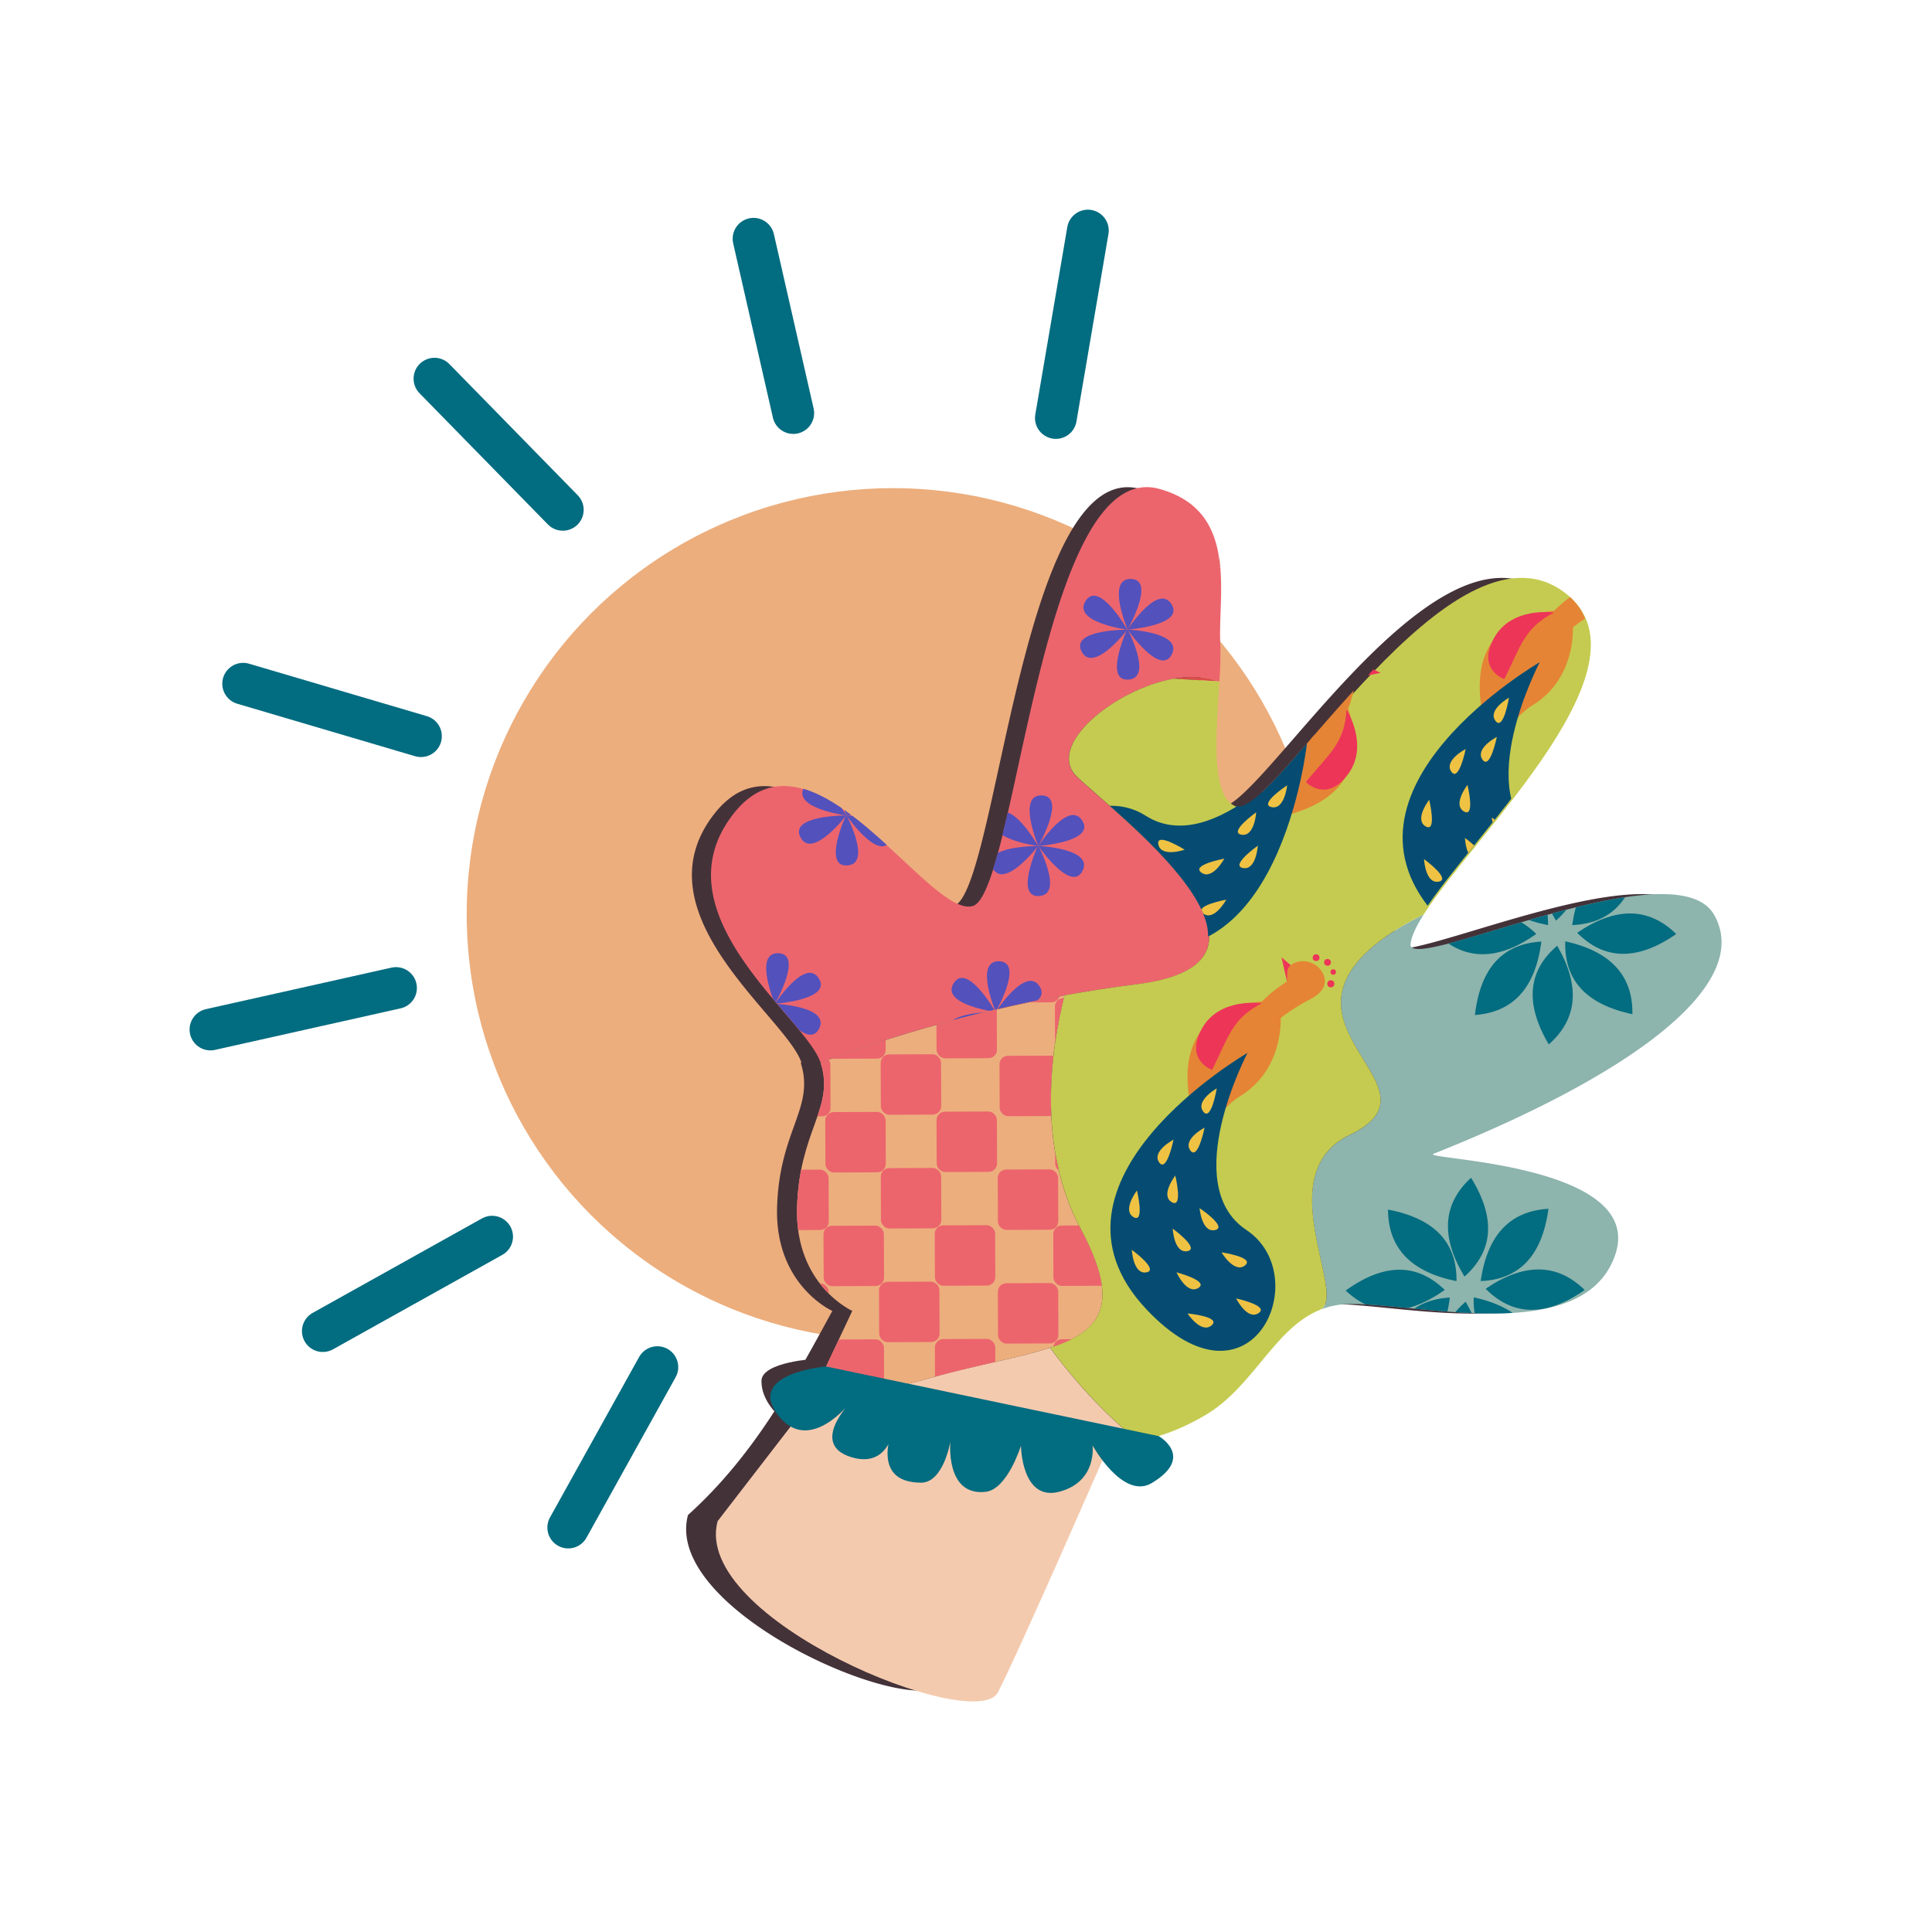 <svg xmlns="http://www.w3.org/2000/svg" xmlns:xlink="http://www.w3.org/1999/xlink" viewBox="0 0 1080 1080"><defs><style>.cls-1{fill:none;}.cls-2{fill:#443239;}.cls-3{fill:#ecae7d;}.cls-13,.cls-4{fill:#026c80;}.cls-4{stroke:#026c80;stroke-linecap:round;stroke-miterlimit:10;stroke-width:23.33px;}.cls-5{fill:#ec656d;}.cls-6{fill:#f4caae;}.cls-7{fill:#db4d4c;}.cls-8{fill:#8db4ad;}.cls-9{clip-path:url(#clip-path);}.cls-10{fill:#5351bc;}.cls-11{fill:#c5cb50;}.cls-12{clip-path:url(#clip-path-2);}.cls-14{clip-path:url(#clip-path-3);}.cls-15{clip-path:url(#clip-path-4);}.cls-16{fill:#ed3558;}.cls-17{fill:#e58435;}.cls-18{fill:#064c72;}.cls-19{fill:#efc243;}</style><clipPath id="clip-path"><path class="cls-1" d="M682.15,359.37a210.82,210.82,0,0,1-.52,21.54c-.72-.2-1.46-.43-2.22-.7-33.69-11.76-99.79,32.4-77.37,53.91s132.17,103.72,33.2,116S458.73,594,458.73,594C450.68,568.71,366.1,510.72,410,454.7s109.18,58.66,133.71,51.61,37.58-251.55,104.32-233.16c22.07,6.08,30.29,20.45,33.13,36.81a16.72,16.72,0,0,0,1,7.65C683.4,332.11,681.58,347.37,682.15,359.37Z"/></clipPath><clipPath id="clip-path-2"><path class="cls-1" d="M519,770.59c-17.45,5-41.07,9.51-66.7,13.51l24.13-51.31s-32.07-14.28-30.88-57.71,21.27-55.66,13.22-80.94c0,0,57.35-23.35,136.31-37.69-7.93,31.23-15.4,84.78,9,130.44C641,756.22,588.67,750.71,519,770.59Z"/></clipPath><clipPath id="clip-path-3"><path class="cls-1" d="M902.84,701.65c-17.92,51.65-111.57,26.2-149.3,27.34a44.7,44.7,0,0,0-15.36,3.11c15.34-8.42-29.08-75.9,16.5-97.78s-16.07-48.21-3.3-84c5.79-16.28,25.1-29.51,44.46-39.09-4.32,6.8-7,12.47-7.32,16.67-1.18,16.87,147.68-55.17,169.67-16.53s-44.83,89-156.82,133.61C793.2,648.18,920.74,650,902.84,701.65Z"/></clipPath><clipPath id="clip-path-4"><path class="cls-1" d="M750.72,549.67c-12.77,35.84,48.87,62.18,3.29,84s-1.15,89.37-16.5,97.78l0,0c-25.91,10.33-37.42,43.32-64.75,59.23-15.4,9-28.1,12.68-37.15,14.14-28-21.86-49.19-52.08-49.19-52.08,28.52-9.35,39.86-23.58,17-66.51-24.36-45.67-16.88-99.21-9-130.44,12.87-2.34,26.32-4.45,40.19-6.18,99-12.27-10.78-94.49-33.2-116-17.89-17.17,20.63-48.79,54-54.82l24.91,1.42.64.19c-1.73,29.32-5.55,66.4,10.81,70.25C712.62,455.58,810.25,285.22,873,329.9c54.57,38.88-48.65,135-77.78,180.69C775.81,520.17,756.5,533.4,750.72,549.67Z"/></clipPath></defs><g id="Layer_2" data-name="Layer 2"><path class="cls-2" d="M456.05,759.58s-30.26,1.6-30.39,12.36,9,18.82,9,18.82Z"/><circle class="cls-3" cx="499.11" cy="511.08" r="238.22"/><line class="cls-4" x1="421.23" y1="133.46" x2="443.44" y2="230.9"/><line class="cls-4" x1="242.86" y1="211.67" x2="314.61" y2="285"/><line class="cls-4" x1="135.92" y1="382.2" x2="235.32" y2="411.53"/><line class="cls-4" x1="117.64" y1="575.51" x2="221.38" y2="552.3"/><line class="cls-4" x1="180.46" y1="744.1" x2="275.1" y2="691.3"/><line class="cls-4" x1="317.65" y1="853.91" x2="367.47" y2="764.23"/><line class="cls-4" x1="608.13" y1="128.88" x2="590.24" y2="233.67"/><path class="cls-2" d="M891.73,701.69c-17.92,51.66-111.58,26.2-149.3,27.34s-48,43.61-80.16,62.35S609.72,806,609.72,806s-69.07,109.95-81.38,133.81-158.43-38-143.75-92.91c27.37-24.69,46.48-53.32,63.48-83,5.9-10.28,11.54-20.69,17.2-31.09,0,0-32.07-14.28-30.88-57.71s21.27-55.66,13.22-80.94L448,594c-8.34-25.36-92.48-83.23-48.63-139.13s109.18,58.65,133.71,51.6S570.68,255,637.42,273.34c22.07,6.08,30.29,20.45,33.13,36.81a16.75,16.75,0,0,0,1,7.66c1.2,14.49-.62,29.76,0,41.75A210.82,210.82,0,0,1,671,381.1s-6,66.41,10.34,70.25c20.85,4.88,118.48-165.49,181.19-120.81S779.65,495.47,777.4,527.9c-1.18,16.88,147.68-55.17,169.68-16.53s-44.84,89-156.83,133.62C782.08,648.22,909.62,650,891.73,701.69Z"/><path class="cls-5" d="M682.15,359.52a210.82,210.82,0,0,1-.52,21.54q-1.08-.29-2.22-.69c-33.69-11.77-99.79,32.4-77.37,53.91s132.17,103.72,33.2,116-176.51,43.87-176.51,43.87c-8.05-25.28-92.63-83.27-48.68-139.28s109.17,58.65,133.7,51.6S581.33,254.92,648.07,273.3c22.07,6.08,30.29,20.45,33.13,36.81a16.75,16.75,0,0,0,1,7.66C683.41,332.26,681.58,347.53,682.15,359.52Z"/><path class="cls-6" d="M636.23,805.48c-9.86,1.57-15.39.45-15.39.45s-50.68,116.23-63,140.09-171.38-40.77-156.7-95.66l51.11-66.26c25.63-4,49.25-8.55,66.7-13.51,26.55-7.57,50.56-11.45,68.09-17.19C587.05,753.4,608.22,783.62,636.23,805.48Z"/><path class="cls-7" d="M679.41,380.37c.55.19,1.07.36,1.58.5l-24.91-1.42C664.51,377.9,672.62,378,679.41,380.37Z"/><path class="cls-8" d="M902.84,701.65c-17.92,51.65-111.57,26.2-149.3,27.34a44.7,44.7,0,0,0-15.36,3.11c15.34-8.42-29.08-75.9,16.5-97.78s-16.07-48.21-3.3-84c5.79-16.28,25.1-29.51,44.46-39.09-4.32,6.8-7,12.47-7.32,16.67-1.18,16.87,147.68-55.17,169.67-16.53s-44.83,89-156.82,133.61C793.2,648.18,920.74,650,902.84,701.65Z"/><path class="cls-1" d="M415.58,862.06l60.8-129.27s-32.06-14.27-30.87-57.71,21.26-55.66,13.22-80.94-92.63-83.27-48.68-139.28,109.17,58.64,133.71,51.6S581.32,254.93,648.08,273.3c44.46,12.23,32.73,58.19,34.08,86.22s-10.59,86.9,10.28,91.78S810.91,285.82,873.62,330.5s-82.84,164.92-85.1,197.36c-1.18,16.88,147.68-55.16,169.67-16.53s-44.83,89-156.82,133.61c-8.18,3.25,119.38,5.06,101.46,56.71S791.27,727.86,753.55,729s-48,43.61-80.16,62.35-52.55,14.59-52.55,14.59-69.06,110-81.38,133.82S400.91,917,415.58,862.06Z"/><path class="cls-7" d="M682.2,317.77a16.75,16.75,0,0,1-1-7.66C681.66,312.62,682,315.18,682.2,317.77Z"/><g class="cls-9"><path class="cls-10" d="M556.6,565.62s-12-28.28,1.63-28.28C572.82,537.34,556.6,565.62,556.6,565.62Z"/><path class="cls-10" d="M556.6,565.62S573.37,539.86,581,551.2C589.12,563.31,556.6,565.62,556.6,565.62Z"/><path class="cls-10" d="M556.6,565.62s30.71,1.33,24.82,13.65C575.13,592.44,556.6,565.62,556.6,565.62Z"/><path class="cls-10" d="M556.49,565.27s14.44,27.12.84,28.31C542.79,594.85,556.49,565.27,556.49,565.27Z"/><path class="cls-10" d="M556.49,565.64s-18.68,24.4-25.41,12.52C523.89,565.46,556.49,565.64,556.49,565.64Z"/><path class="cls-10" d="M556.49,565.64s-30.47-4-23.52-15.78C540.39,537.3,556.49,565.64,556.49,565.64Z"/><path class="cls-10" d="M630.32,351.92s-12-28.28,1.62-28.28C646.53,323.64,630.32,351.92,630.32,351.92Z"/><path class="cls-10" d="M630.32,351.92s16.76-25.75,24.38-14.42C662.84,349.61,630.32,351.92,630.32,351.92Z"/><path class="cls-10" d="M630.32,351.92s30.7,1.33,24.82,13.66C648.85,378.74,630.32,351.92,630.32,351.92Z"/><path class="cls-10" d="M630.2,351.57s14.45,27.12.84,28.31C616.51,381.15,630.2,351.57,630.2,351.57Z"/><path class="cls-10" d="M630.21,352s-18.68,24.4-25.41,12.52C597.61,351.77,630.21,352,630.21,352Z"/><path class="cls-10" d="M630.21,352s-30.47-4-23.53-15.78C614.1,323.6,630.21,352,630.21,352Z"/><path class="cls-10" d="M473.17,455.81s-12-28.28,1.62-28.28C489.38,427.53,473.17,455.81,473.17,455.81Z"/><path class="cls-10" d="M473.17,455.81s16.76-25.75,24.38-14.42C505.68,453.5,473.17,455.81,473.17,455.81Z"/><path class="cls-10" d="M473.17,455.81s30.7,1.33,24.81,13.66C491.69,482.63,473.17,455.81,473.17,455.81Z"/><path class="cls-10" d="M473.05,455.46s14.44,27.13.84,28.31C459.35,485,473.05,455.46,473.05,455.46Z"/><path class="cls-10" d="M473.05,455.84s-18.68,24.4-25.41,12.52C440.45,455.66,473.05,455.84,473.05,455.84Z"/><path class="cls-10" d="M473.05,455.84s-30.46-4-23.52-15.78C457,427.49,473.05,455.84,473.05,455.84Z"/><path class="cls-10" d="M433.19,561.12s-12-28.27,1.62-28.28C449.4,532.84,433.19,561.12,433.19,561.12Z"/><path class="cls-10" d="M433.19,561.12S450,535.37,457.56,546.7C465.7,558.81,433.19,561.12,433.19,561.12Z"/><path class="cls-10" d="M433.19,561.12s30.7,1.34,24.81,13.66C451.71,587.94,433.19,561.12,433.19,561.12Z"/><path class="cls-10" d="M433.07,560.77s14.44,27.13.84,28.31C419.37,590.35,433.07,560.77,433.07,560.77Z"/><path class="cls-10" d="M433.07,561.15s-18.68,24.4-25.41,12.52C400.47,561,433.07,561.15,433.07,561.15Z"/><path class="cls-10" d="M433.07,561.15s-30.47-4-23.52-15.78C417,532.8,433.07,561.15,433.07,561.15Z"/><path class="cls-10" d="M580.44,472.9s-12-28.27,1.62-28.27C596.65,444.62,580.44,472.9,580.44,472.9Z"/><path class="cls-10" d="M580.44,472.9s16.76-25.75,24.38-14.42C613,470.6,580.44,472.9,580.44,472.9Z"/><path class="cls-10" d="M580.44,472.9s30.7,1.34,24.81,13.66C599,499.73,580.44,472.9,580.44,472.9Z"/><path class="cls-10" d="M580.32,472.55s14.44,27.13.84,28.32C566.62,502.13,580.32,472.55,580.32,472.55Z"/><path class="cls-10" d="M580.32,472.93s-18.68,24.4-25.41,12.52C547.72,472.75,580.32,472.93,580.32,472.93Z"/><path class="cls-10" d="M580.32,472.93s-30.47-4-23.52-15.78C564.22,444.59,580.32,472.93,580.32,472.93Z"/></g><path class="cls-3" d="M519,770.59c-17.45,5-41.07,9.51-66.7,13.51l24.13-51.31s-32.07-14.28-30.88-57.71,21.27-55.66,13.22-80.94c0,0,57.35-23.35,136.31-37.69-7.93,31.23-15.4,84.78,9,130.44C641,756.22,588.67,750.71,519,770.59Z"/><path class="cls-11" d="M751.38,550.28c-12.77,35.83,48.87,62.17,3.3,84s-1.16,89.36-16.5,97.78l0,0c-25.91,10.32-37.43,43.31-64.75,59.22-15.4,9-28.1,12.68-37.16,14.14-28-21.86-49.18-52.08-49.18-52.08,28.52-9.35,39.86-23.58,17-66.51-24.36-45.66-16.89-99.21-9-130.44,12.88-2.34,26.32-4.45,40.2-6.18,99-12.27-10.78-94.48-33.2-116-17.89-17.18,20.63-48.8,54-54.83L681,380.87l.64.19c-1.73,29.32-5.56,66.4,10.8,70.25,20.86,4.87,118.49-165.49,181.19-120.81,54.58,38.88-48.64,135-77.78,180.69C776.48,520.77,757.17,534,751.38,550.28Z"/><g class="cls-12"><rect class="cls-5" x="368.2" y="526.99" width="33.75" height="33.75" rx="4.71" transform="translate(-2.08 1.48) rotate(-0.22)"/><rect class="cls-5" x="399.24" y="558.3" width="33.75" height="33.75" rx="4.71" transform="translate(-2.2 1.6) rotate(-0.22)"/><rect class="cls-5" x="430.4" y="526.75" width="33.75" height="33.75" rx="4.71" transform="translate(-2.08 1.72) rotate(-0.22)"/><rect class="cls-5" x="368.27" y="590.55" width="33.75" height="33.75" rx="4.71" transform="translate(-2.33 1.48) rotate(-0.22)"/><rect class="cls-5" x="399.31" y="621.86" width="33.75" height="33.75" rx="4.71" transform="translate(-2.45 1.6) rotate(-0.22)"/><rect class="cls-5" x="430.47" y="590.31" width="33.75" height="33.75" rx="4.71" transform="translate(-2.32 1.72) rotate(-0.22)"/><rect class="cls-5" x="461.29" y="558.06" width="33.75" height="33.75" rx="4.71" transform="translate(-2.2 1.84) rotate(-0.22)"/><rect class="cls-5" x="492.34" y="589.37" width="33.75" height="33.75" rx="4.71" transform="translate(-2.32 1.96) rotate(-0.22)"/><rect class="cls-5" x="523.49" y="557.82" width="33.75" height="33.75" rx="4.71" transform="translate(-2.2 2.08) rotate(-0.22)"/><rect class="cls-5" x="461.36" y="621.62" width="33.75" height="33.75" rx="4.71" transform="translate(-2.44 1.84) rotate(-0.22)"/><rect class="cls-5" x="492.4" y="652.94" width="33.75" height="33.75" rx="4.71" transform="translate(-2.56 1.96) rotate(-0.22)"/><rect class="cls-5" x="523.56" y="621.38" width="33.75" height="33.75" rx="4.71" transform="translate(-2.44 2.08) rotate(-0.22)"/><rect class="cls-5" x="367.29" y="654.11" width="33.75" height="33.75" rx="4.71" transform="translate(-2.57 1.48) rotate(-0.22)"/><rect class="cls-5" x="398.33" y="685.43" width="33.75" height="33.75" rx="4.71" transform="translate(-2.69 1.6) rotate(-0.22)"/><rect class="cls-5" x="429.49" y="653.87" width="33.75" height="33.75" rx="4.71" transform="translate(-2.57 1.72) rotate(-0.22)"/><rect class="cls-5" x="367.35" y="717.67" width="33.75" height="33.75" rx="4.71" transform="translate(-2.81 1.48) rotate(-0.22)"/><rect class="cls-5" x="398.4" y="748.99" width="33.75" height="33.75" rx="4.71" transform="translate(-2.93 1.6) rotate(-0.22)"/><rect class="cls-5" x="429.55" y="717.44" width="33.75" height="33.75" rx="4.71" transform="translate(-2.81 1.72) rotate(-0.22)"/><rect class="cls-5" x="460.38" y="685.19" width="33.75" height="33.75" rx="4.71" transform="translate(-2.69 1.83) rotate(-0.22)"/><rect class="cls-5" x="491.42" y="716.5" width="33.75" height="33.75" rx="4.71" transform="translate(-2.81 1.95) rotate(-0.22)"/><rect class="cls-5" x="522.58" y="684.95" width="33.75" height="33.75" rx="4.71" transform="translate(-2.69 2.07) rotate(-0.22)"/><rect class="cls-5" x="460.45" y="748.75" width="33.75" height="33.75" rx="4.71" transform="translate(-2.93 1.84) rotate(-0.22)"/><rect class="cls-5" x="491.49" y="780.06" width="33.75" height="33.75" rx="4.71" transform="translate(-3.05 1.95) rotate(-0.22)"/><rect class="cls-5" x="522.65" y="748.51" width="33.75" height="33.75" rx="4.71" transform="translate(-2.93 2.07) rotate(-0.22)"/><rect class="cls-5" x="558.7" y="526.6" width="33.75" height="33.75" rx="4.71" transform="translate(-2.08 2.21) rotate(-0.22)"/><rect class="cls-5" x="589.75" y="557.92" width="33.75" height="33.75" rx="4.71" transform="translate(-2.2 2.33) rotate(-0.22)"/><rect class="cls-5" x="620.9" y="526.37" width="33.75" height="33.75" rx="4.71" transform="translate(-2.08 2.45) rotate(-0.22)"/><rect class="cls-5" x="558.77" y="590.17" width="33.75" height="33.75" rx="4.71" transform="translate(-2.32 2.21) rotate(-0.22)"/><rect class="cls-5" x="589.81" y="621.48" width="33.75" height="33.75" rx="4.71" transform="translate(-2.44 2.33) rotate(-0.22)"/><rect class="cls-5" x="620.97" y="589.93" width="33.75" height="33.75" rx="4.71" transform="translate(-2.32 2.45) rotate(-0.22)"/><rect class="cls-5" x="651.79" y="557.68" width="33.75" height="33.75" rx="4.71" transform="translate(-2.2 2.57) rotate(-0.22)"/><rect class="cls-5" x="682.84" y="588.99" width="33.75" height="33.75" rx="4.71" transform="translate(-2.32 2.69) rotate(-0.22)"/><rect class="cls-5" x="714" y="557.44" width="33.75" height="33.75" rx="4.71" transform="translate(-2.2 2.81) rotate(-0.22)"/><rect class="cls-5" x="651.86" y="621.24" width="33.75" height="33.75" rx="4.71" transform="translate(-2.44 2.57) rotate(-0.22)"/><rect class="cls-5" x="682.9" y="652.55" width="33.75" height="33.75" rx="4.71" transform="translate(-2.56 2.69) rotate(-0.22)"/><rect class="cls-5" x="714.06" y="621" width="33.75" height="33.75" rx="4.71" transform="translate(-2.44 2.81) rotate(-0.22)"/><rect class="cls-5" x="557.79" y="653.73" width="33.75" height="33.75" rx="4.71" transform="translate(-2.57 2.21) rotate(-0.22)"/><rect class="cls-5" x="588.83" y="685.04" width="33.75" height="33.75" rx="4.71" transform="translate(-2.69 2.33) rotate(-0.22)"/><rect class="cls-5" x="619.99" y="653.49" width="33.75" height="33.75" rx="4.71" transform="translate(-2.56 2.45) rotate(-0.22)"/><rect class="cls-5" x="557.85" y="717.29" width="33.75" height="33.75" rx="4.71" transform="translate(-2.81 2.21) rotate(-0.22)"/><rect class="cls-5" x="588.9" y="748.61" width="33.75" height="33.75" rx="4.71" transform="translate(-2.93 2.33) rotate(-0.22)"/><rect class="cls-5" x="620.06" y="717.05" width="33.75" height="33.75" rx="4.71" transform="translate(-2.81 2.45) rotate(-0.22)"/><rect class="cls-5" x="650.88" y="684.81" width="33.75" height="33.75" rx="4.71" transform="translate(-2.68 2.56) rotate(-0.22)"/><rect class="cls-5" x="681.93" y="716.12" width="33.75" height="33.75" rx="4.71" transform="translate(-2.8 2.68) rotate(-0.22)"/><rect class="cls-5" x="713.08" y="684.57" width="33.75" height="33.75" rx="4.71" transform="translate(-2.68 2.8) rotate(-0.22)"/><rect class="cls-5" x="650.95" y="748.37" width="33.75" height="33.75" rx="4.71" transform="translate(-2.93 2.57) rotate(-0.22)"/><rect class="cls-5" x="681.99" y="779.68" width="33.75" height="33.75" rx="4.71" transform="translate(-3.05 2.68) rotate(-0.22)"/><rect class="cls-5" x="713.15" y="748.13" width="33.75" height="33.75" rx="4.71" transform="translate(-2.93 2.8) rotate(-0.22)"/></g><path class="cls-13" d="M461.76,763.87s-44.55,3.64-27.09,26.89S475.34,784,475.34,784s-22.74,23.06.11,30.42,24.75-18.95,24.75-18.95-15.68,33.24,14.68,33.36c12.58,0,16.38-23,16.38-23s-3,30.65,19.71,28.11c12.23-1.37,19.75-25.79,19.75-25.79s.26,31.69,21.82,25.64C613.48,828,610.73,808,610.73,808s17,30.72,33.19,21c24.34-14.66,3.79-26.21,3.79-26.21Z"/><g class="cls-14"><path class="cls-13" d="M878.87,517.12c21-.84,34.22-13.39,37.9-40.38Q884.49,478.51,878.87,517.12Z"/><path class="cls-13" d="M881.65,521.43c14.79,14.91,33,16.19,55.36.69Q913.91,499.5,881.65,521.43Z"/><path class="cls-13" d="M875,526.21c-.69,21,10.87,35.1,37.52,40.72Q913.07,534.62,875,526.21Z"/><path class="cls-13" d="M870.48,528.67c-16,13.67-18.55,31.72-4.7,55.17Q890,562.44,870.48,528.67Z"/><path class="cls-13" d="M861.63,526.34c-21,1.22-34,14-37.14,41.06Q856.73,565,861.63,526.34Z"/><path class="cls-13" d="M858.78,522.08c-15.07-14.64-33.28-15.58-55.37.34Q826.92,544.59,858.78,522.08Z"/><path class="cls-13" d="M865.36,517.17c.29-21-11.53-34.89-38.27-40Q827.11,509.48,865.36,517.17Z"/><path class="cls-13" d="M869.81,514.63c15.69-14,18-32.06,3.68-55.25Q849.66,481.24,869.81,514.63Z"/><path class="cls-13" d="M827.7,716.12c21-.84,34.22-13.39,37.9-40.37Q833.32,677.5,827.7,716.12Z"/><path class="cls-13" d="M830.48,720.43c14.79,14.91,33,16.2,55.37.69Q862.75,698.5,830.48,720.43Z"/><path class="cls-13" d="M823.81,725.21c-.68,21,10.88,35.1,37.52,40.72Q861.92,733.62,823.81,725.21Z"/><path class="cls-13" d="M819.31,727.67c-15.95,13.67-18.54,31.72-4.7,55.17Q838.84,761.45,819.31,727.67Z"/><path class="cls-13" d="M810.47,725.34c-21,1.23-34,14-37.14,41.07Q805.57,764,810.47,725.34Z"/><path class="cls-13" d="M807.61,721.08c-15.06-14.64-33.28-15.58-55.37.34Q775.76,743.59,807.61,721.08Z"/><path class="cls-13" d="M814.19,716.17c.3-21-11.52-34.89-38.27-40Q776,708.48,814.19,716.17Z"/><path class="cls-13" d="M818.65,713.63c15.69-14,18-32.06,3.67-55.25Q798.5,680.24,818.65,713.63Z"/></g><g class="cls-15"><polygon class="cls-16" points="726.58 543.86 716.35 535.14 719.45 548.72 726.58 543.86"/><path class="cls-17" d="M732.9,558.28c-6.06,3.15-18.79,3.05-15.42-2.89,4.46-7.88-.78-13.53,5.29-16.67A12.38,12.38,0,0,1,739.44,544C742.58,550.07,739,555.14,732.9,558.28Z"/><circle class="cls-16" cx="745.29" cy="543.36" r="1.53"/><circle class="cls-16" cx="743.94" cy="549.95" r="1.98"/><circle class="cls-16" cx="742.09" cy="537.96" r="1.9"/><path class="cls-17" d="M732.9,558.28s-16.28,8.38-22.25,15.81-19.18,16.85-19.18,16.85,3.88-17.87,10.37-26.79,17.61-15.43,17.61-15.43Z"/><path class="cls-17" d="M715.84,567.12s2.87,30.11-22.68,45.67c-13.41,8.17-20.86,26.66-20.86,26.66s-33.68-72,33.09-79.67l-9.27,26.82Z"/><path class="cls-18" d="M697.38,588.57s-38.79,73.67-.63,99c38.77,25.73,3,107.2-56.09,44.14C573.56,660.16,697.38,588.57,697.38,588.57Z"/><path class="cls-19" d="M673.38,630.35s-3.8,18.85-8.06,12.63S673.38,630.35,673.38,630.35Z"/><path class="cls-19" d="M656,637.1s-3.8,18.86-8.06,12.64S656,637.1,656,637.1Z"/><path class="cls-19" d="M657,657.15s4.53,18.69-2,14.85S657,657.15,657,657.15Z"/><path class="cls-19" d="M635.56,665.48s4.53,18.7-1.95,14.86S635.56,665.48,635.56,665.48Z"/><path class="cls-19" d="M670.56,675.35s16,10.72,8.6,12.28S670.56,675.35,670.56,675.35Z"/><path class="cls-19" d="M655.56,686.82s15.55,11.31,8.12,12.59S655.56,686.82,655.56,686.82Z"/><path class="cls-19" d="M632.69,698.67s15.55,11.31,8.13,12.59S632.69,698.67,632.69,698.67Z"/><path class="cls-19" d="M657.66,711.24s18.61,4.86,12.16,8.76S657.66,711.24,657.66,711.24Z"/><path class="cls-19" d="M682.84,700.08s19,2.74,13.06,7.34S682.84,700.08,682.84,700.08Z"/><path class="cls-19" d="M691,725.83s18.8,4.08,12.52,8.24S691,725.83,691,725.83Z"/><path class="cls-19" d="M680.17,608.4s-3.09,19-7.58,12.93S680.17,608.4,680.17,608.4Z"/><path class="cls-19" d="M663.83,734.25S683,736,677.26,740.9,663.83,734.25,663.83,734.25Z"/><circle class="cls-16" cx="735.7" cy="535.35" r="1.9"/><path class="cls-16" d="M705.37,560.85s-23.7-3.59-33.51,14.14,5.71,23.06,5.71,23.06C686.68,580.12,688.36,569.55,705.37,560.85Z"/><polygon class="cls-16" points="759.63 370.34 771.75 376.14 758.09 378.82 759.63 370.34"/><path class="cls-17" d="M743.88,370.42c-.41,6.82,4.85,18.41,8.91,12.92,5.39-7.28,12.68-4.79,13.08-11.61a12.36,12.36,0,0,0-11.6-13.08C747.45,358.24,744.29,363.6,743.88,370.42Z"/><circle class="cls-16" cx="752.48" cy="353.03" r="1.53"/><circle class="cls-16" cx="747.01" cy="356.95" r="1.98"/><circle class="cls-16" cx="758.71" cy="353.77" r="1.9"/><path class="cls-17" d="M743.88,370.42s-1,18.28-5.4,26.76-7.6,24.37-7.6,24.37,14.75-10.81,20.26-20.36,6.94-22.37,6.94-22.37Z"/><path class="cls-17" d="M742.74,389.6s-28.68,9.61-32.51,39.28c-2,15.57-15.89,29.9-15.89,29.9s79.51,1.5,59.36-62.61L733,415.54Z"/><path class="cls-18" d="M730.64,415.19s-51.55,65.38-90.21,40.8c-39.27-25-99.19,40.79-17.54,69.19C715.55,557.42,730.64,415.19,730.64,415.19Z"/><path class="cls-19" d="M702.22,454.09s-15.68,11.13-8.27,12.5S702.22,454.09,702.22,454.09Z"/><path class="cls-19" d="M703.13,472.74s-15.69,11.14-8.28,12.5S703.13,472.74,703.13,472.74Z"/><path class="cls-19" d="M684.4,480s-18.92,3.46-12.78,7.83S684.4,480,684.4,480Z"/><path class="cls-19" d="M685.48,502.92s-18.92,3.46-12.78,7.83S685.48,502.92,685.48,502.92Z"/><path class="cls-19" d="M662.24,475s-16.28-10.25-14.7-2.88S662.24,475,662.24,475Z"/><path class="cls-19" d="M657.87,493.32s-16.66-9.61-14.81-2.31S657.87,493.32,657.87,493.32Z"/><path class="cls-19" d="M656.33,519s-16.66-9.61-14.81-2.31S656.33,519,656.33,519Z"/><path class="cls-19" d="M634.69,501.32s-12-15-12.94-7.55S634.69,501.32,634.69,501.32Z"/><path class="cls-19" d="M634.66,473.78s-10.23-16.28-12-8.95S634.66,473.78,634.66,473.78Z"/><path class="cls-19" d="M607.83,476.82s-11.36-15.52-12.62-8.09S607.83,476.82,607.83,476.82Z"/><path class="cls-19" d="M719.52,439s-16.09,10.53-8.74,12.18S719.52,439,719.52,439Z"/><path class="cls-19" d="M611.17,505s-9.39-16.79-11.54-9.56S611.17,505,611.17,505Z"/><circle class="cls-16" cx="763.7" cy="358.54" r="1.9"/><path class="cls-16" d="M752.72,396.62s12.91,20.2.7,36.37S730,437.14,730,437.14C742.71,421.53,751.69,415.7,752.72,396.62Z"/><polygon class="cls-16" points="889.94 325.46 879.7 316.74 882.81 330.31 889.94 325.46"/><path class="cls-17" d="M896.26,339.88c-6.06,3.14-18.79,3.05-15.43-2.89,4.46-7.89-.77-13.53,5.29-16.67a12.35,12.35,0,0,1,16.67,5.29C905.94,331.67,902.33,336.74,896.26,339.88Z"/><circle class="cls-16" cx="908.65" cy="324.96" r="1.53"/><circle class="cls-16" cx="907.3" cy="331.54" r="1.98"/><circle class="cls-16" cx="905.44" cy="319.56" r="1.9"/><path class="cls-17" d="M896.26,339.88S880,348.25,874,355.68s-19.17,16.85-19.17,16.85,3.88-17.86,10.37-26.78,17.61-15.44,17.61-15.44Z"/><path class="cls-17" d="M879.2,348.72s2.87,30.1-22.68,45.66c-13.41,8.17-20.87,26.67-20.87,26.67S802,349,868.74,341.37l-9.27,26.82Z"/><path class="cls-18" d="M860.73,370.17s-38.79,73.67-.62,99c38.77,25.74,3,107.21-56.09,44.15C736.91,441.76,860.73,370.17,860.73,370.17Z"/><path class="cls-19" d="M836.74,411.94s-3.8,18.86-8.06,12.64S836.74,411.94,836.74,411.94Z"/><path class="cls-19" d="M819.32,418.7s-3.79,18.85-8.05,12.63S819.32,418.7,819.32,418.7Z"/><path class="cls-19" d="M820.33,438.74s4.53,18.69-2,14.86S820.33,438.74,820.33,438.74Z"/><path class="cls-19" d="M798.92,447.08s4.53,18.69-2,14.86S798.92,447.08,798.92,447.08Z"/><path class="cls-19" d="M833.92,457s16,10.71,8.6,12.27S833.92,457,833.92,457Z"/><path class="cls-19" d="M818.92,468.41S834.47,479.73,827,481,818.92,468.41,818.92,468.41Z"/><path class="cls-19" d="M796.05,480.26s15.55,11.32,8.12,12.6S796.05,480.26,796.05,480.26Z"/><path class="cls-19" d="M821,492.84s18.61,4.85,12.16,8.75S821,492.84,821,492.84Z"/><path class="cls-19" d="M846.19,481.67s19,2.74,13.07,7.34S846.19,481.67,846.19,481.67Z"/><path class="cls-19" d="M854.33,507.43s18.8,4.07,12.52,8.24S854.33,507.43,854.33,507.43Z"/><path class="cls-19" d="M843.52,390s-3.08,19-7.57,12.93S843.52,390,843.52,390Z"/><path class="cls-19" d="M827.19,515.84s19.15,1.76,13.43,6.66S827.19,515.84,827.19,515.84Z"/><circle class="cls-16" cx="899.06" cy="316.95" r="1.9"/><path class="cls-16" d="M868.73,342.44s-23.7-3.58-33.52,14.14,5.71,23.06,5.71,23.06C850,361.72,851.72,351.15,868.73,342.44Z"/></g></g></svg>